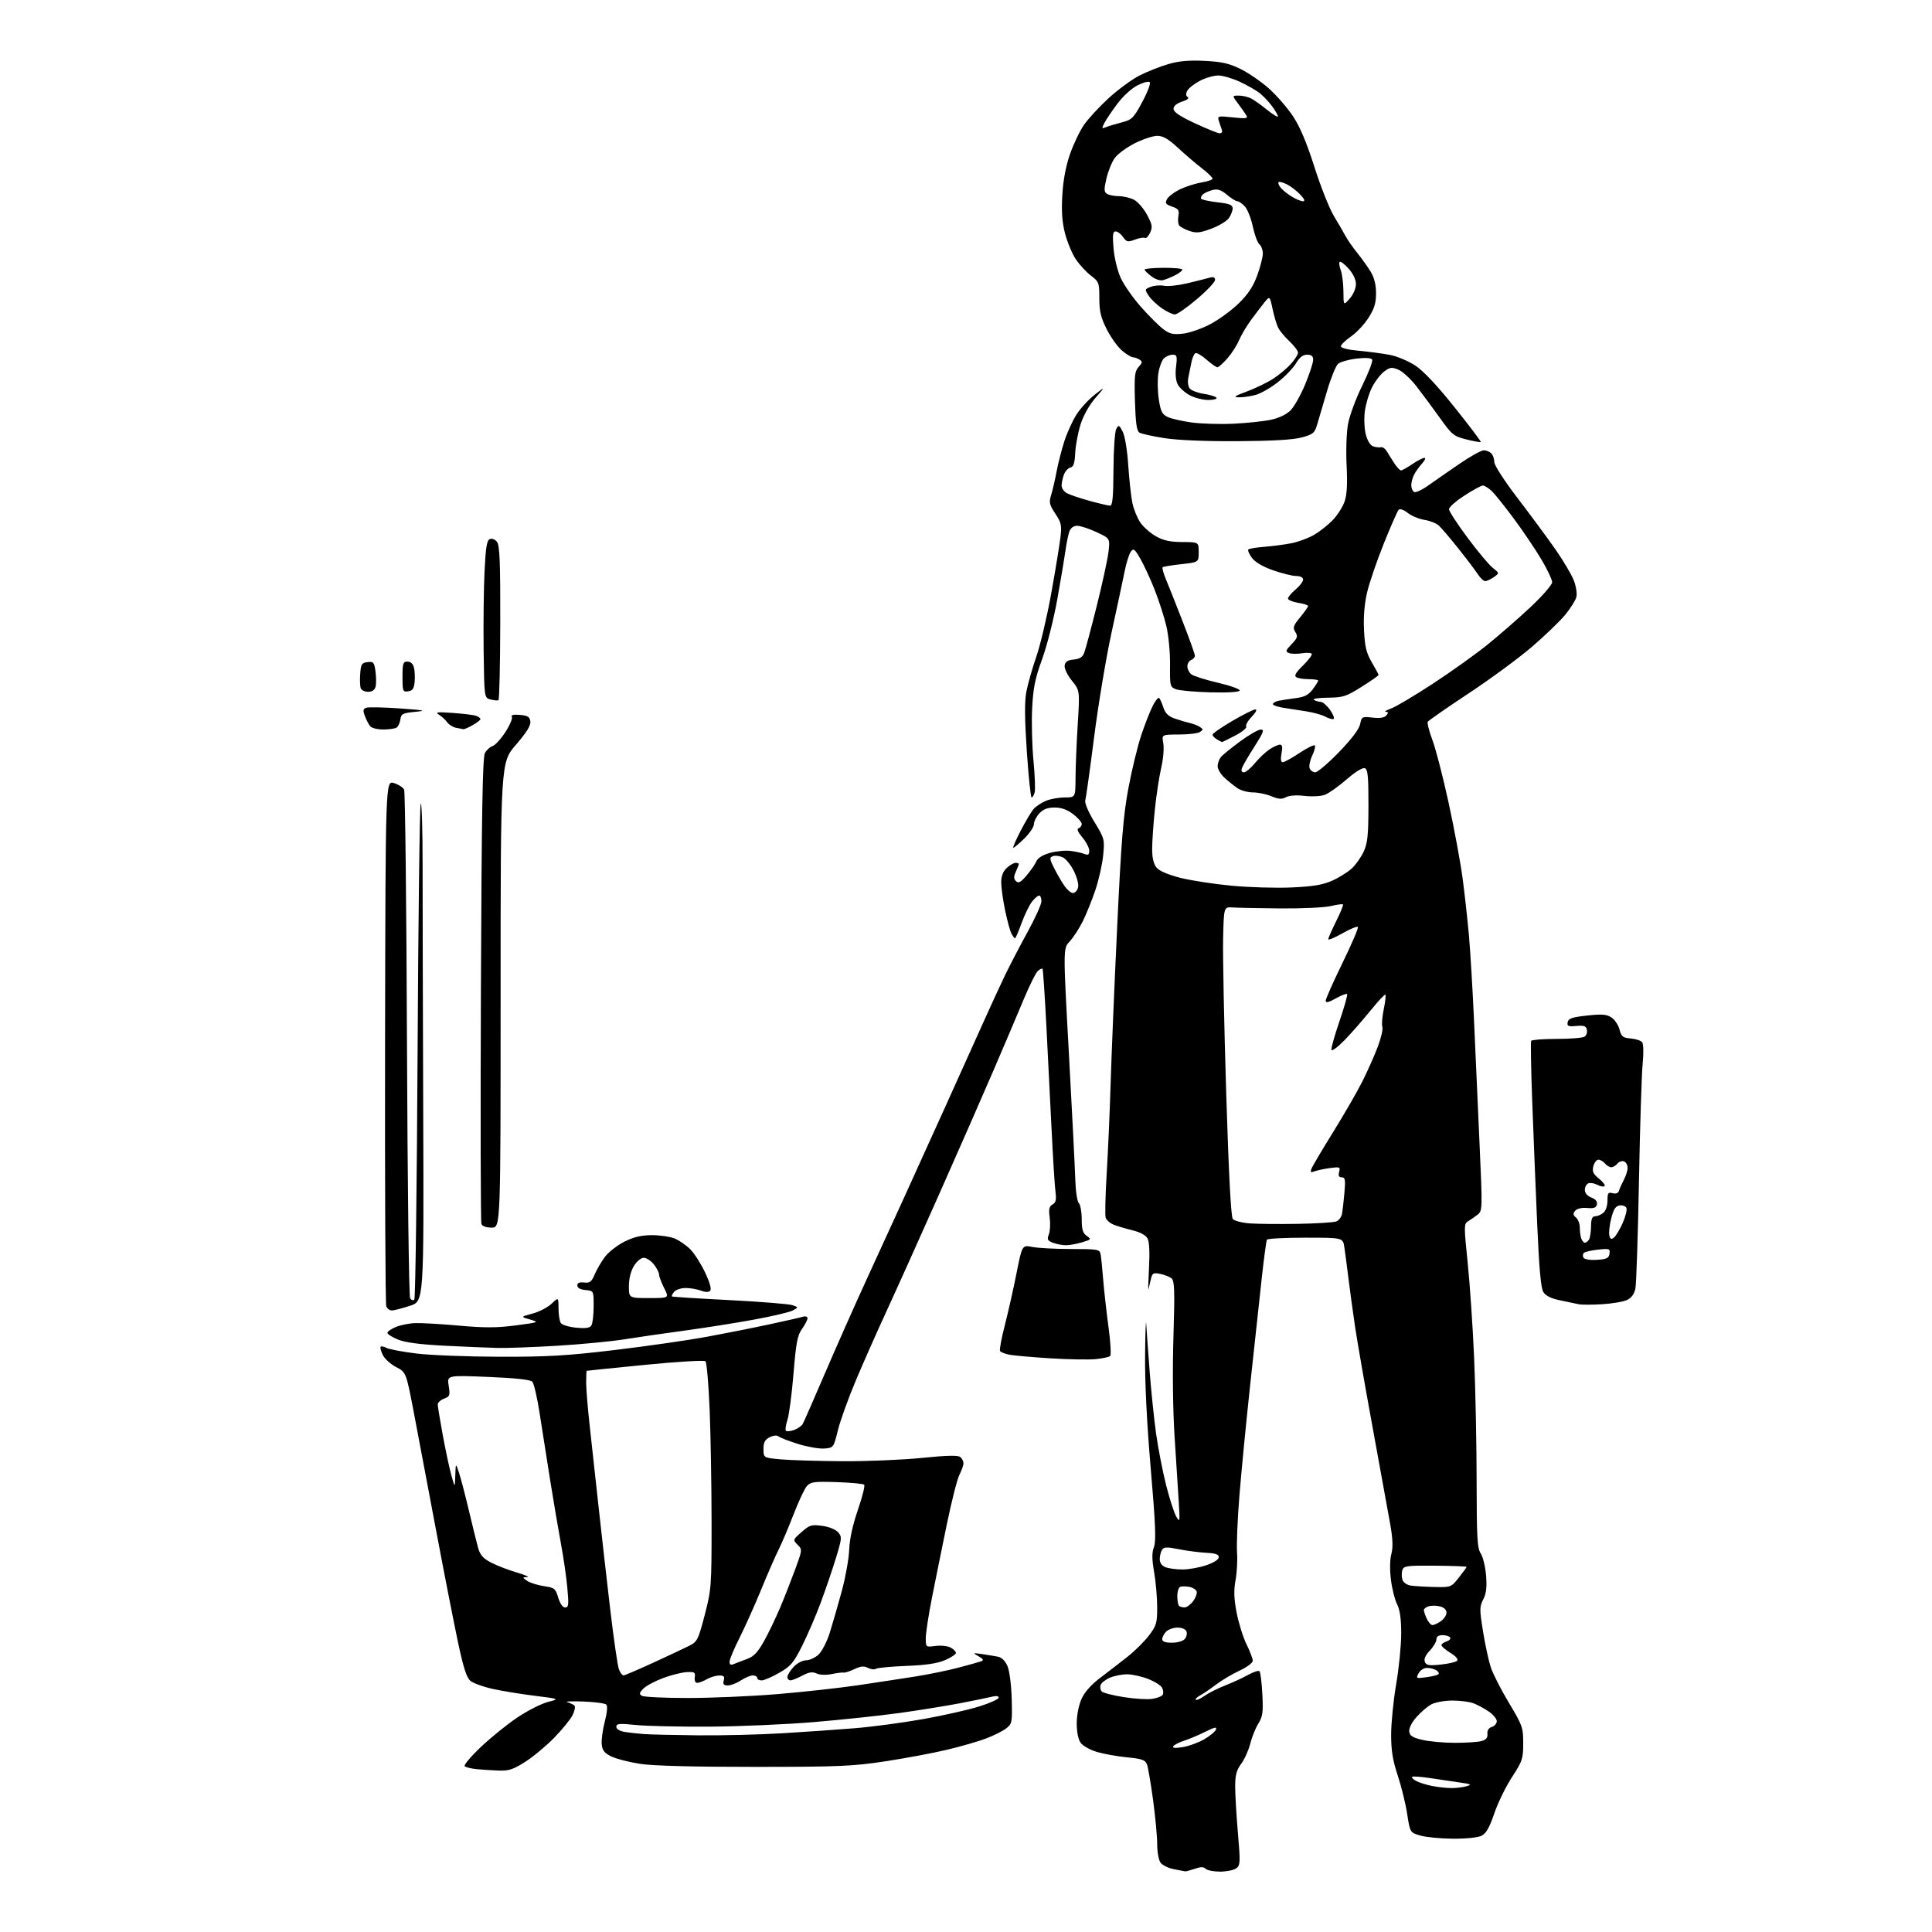 <?xml version="1.0" encoding="UTF-8" standalone="no"?>
<svg 
  version="1.1" 
  xmlns="http://www.w3.org/2000/svg" 
  xmlns:xlink="http://www.w3.org/1999/xlink" 
  xmlns:svg="http://www.w3.org/2000/svg"
  xmlns:rdf="http://www.w3.org/1999/02/22-rdf-syntax-ns#"
  xmlns:cc="http://creativecommons.org/ns#"
  xmlns:dc="http://purl.org/dc/elements/1.1/"
  viewBox="0 0 768 768"
  width="768"
  height="768"
>
<style>svg {background-color: white; }</style>"
<path stroke="none" fill="black" fill-rule="evenodd" d="M471.10,743.89C470.77,743.82 468.74,743.43 466.58,743.02C464.43,742.60 462.06,741.44 461.33,740.44C460.60,739.44 460.00,736.14 460.00,733.12C460.00,730.09 459.27,722.19 458.37,715.56C457.47,708.93 456.38,702.55 455.95,701.39C455.28,699.61 454.01,699.16 448.04,698.57C444.13,698.19 438.71,697.21 436.00,696.41C433.29,695.60 430.38,693.96 429.54,692.75C428.60,691.41 428.01,688.41 428.02,685.03C428.03,681.77 428.83,677.78 429.95,675.30C431.19,672.56 433.84,669.60 437.56,666.80C440.70,664.43 445.56,660.68 448.37,658.45C451.18,656.22 454.94,652.48 456.74,650.12C459.69,646.25 460.00,645.19 460.00,638.94C460.00,635.14 459.46,628.87 458.79,624.99C457.88,619.68 457.86,617.20 458.72,614.94C459.61,612.58 459.33,605.78 457.43,583.71C455.87,565.49 455.08,549.48 455.19,538.50C455.28,529.15 455.49,523.75 455.66,526.50C455.82,529.25 456.44,537.80 457.03,545.50C457.62,553.20 458.77,564.23 459.58,570.00C460.39,575.77 462.17,584.92 463.54,590.33C464.90,595.74 466.72,601.36 467.56,602.83C469.02,605.35 469.08,605.02 468.57,597.00C468.27,592.33 467.53,580.62 466.91,571.00C466.23,560.45 466.05,544.74 466.46,531.43C467.02,513.06 466.89,509.16 465.72,508.18C464.94,507.54 462.91,506.73 461.20,506.39C458.39,505.83 458.04,506.04 457.46,508.63C457.11,510.21 456.69,511.95 456.53,512.50C456.36,513.05 456.46,509.20 456.75,503.94C457.08,497.88 456.87,493.62 456.17,492.31C455.48,491.03 453.28,489.82 450.28,489.09C447.65,488.46 444.28,487.45 442.78,486.86C441.29,486.27 439.82,485.00 439.52,484.05C439.21,483.09 439.40,475.15 439.93,466.41C440.47,457.66 441.17,441.50 441.50,430.50C441.83,419.50 442.99,391.60 444.09,368.50C445.73,333.95 446.52,324.16 448.56,313.30C449.92,306.05 452.21,296.60 453.65,292.30C455.08,288.01 457.13,282.77 458.20,280.65C459.26,278.54 460.43,277.10 460.78,277.45C461.14,277.81 461.90,279.52 462.47,281.26C463.22,283.56 464.45,284.76 467.00,285.64C468.93,286.31 471.62,287.11 473.00,287.42C474.38,287.73 476.18,288.44 477.00,288.99C478.33,289.89 478.33,290.11 477.00,290.98C476.18,291.53 472.41,291.98 468.64,291.98C461.78,292.00 461.78,292.00 462.42,295.44C462.79,297.38 462.42,301.68 461.59,305.27C460.78,308.78 459.64,316.28 459.06,321.93C458.47,327.59 458.00,334.59 458.00,337.50C458.00,341.06 458.57,343.47 459.75,344.89C460.86,346.22 464.34,347.71 469.20,348.95C473.44,350.02 482.59,351.43 489.55,352.08C496.50,352.74 507.22,353.05 513.38,352.78C521.94,352.40 525.74,351.77 529.54,350.09C532.27,348.88 535.79,346.68 537.38,345.20C538.96,343.71 541.09,340.70 542.10,338.50C543.63,335.21 543.96,331.98 543.98,320.22C544.00,308.56 543.73,305.83 542.53,305.37C541.65,305.04 538.75,306.82 535.28,309.84C532.10,312.60 528.23,315.34 526.68,315.93C525.10,316.53 521.56,316.73 518.59,316.38C515.35,316.00 512.49,316.20 511.18,316.90C509.52,317.79 508.24,317.71 505.40,316.52C503.40,315.69 500.11,315.00 498.10,315.00C496.09,315.00 493.33,314.26 491.97,313.35C490.61,312.44 488.26,310.55 486.75,309.16C485.24,307.77 484.01,305.70 484.03,304.56C484.05,303.43 484.61,301.82 485.28,300.99C485.95,300.16 489.40,297.34 492.94,294.74C496.48,292.13 500.19,290.00 501.18,290.00C502.68,290.00 502.24,291.17 498.68,296.75C496.31,300.46 494.08,304.29 493.72,305.25C493.29,306.39 493.55,307.00 494.46,307.00C495.23,307.00 497.20,305.37 498.84,303.38C500.48,301.38 503.10,298.91 504.66,297.88C506.22,296.85 508.08,296.01 508.80,296.01C509.73,296.00 509.91,296.96 509.43,299.50C509.00,301.82 509.16,303.00 509.90,303.00C510.52,303.00 513.51,301.36 516.53,299.35C519.56,297.34 522.31,295.97 522.65,296.31C522.98,296.65 522.53,298.48 521.63,300.37C520.73,302.27 520.27,304.53 520.60,305.41C520.94,306.28 521.95,307.00 522.85,307.00C523.75,307.00 528.00,303.38 532.28,298.96C537.32,293.75 540.28,289.83 540.68,287.84C541.27,284.88 541.45,284.79 545.63,285.26C548.59,285.60 550.32,285.31 551.10,284.38C551.98,283.32 551.92,282.99 550.87,282.96C550.12,282.93 551.08,282.33 553.00,281.63C554.92,280.92 562.37,276.50 569.55,271.80C576.73,267.10 586.45,260.16 591.15,256.38C595.85,252.59 603.59,245.85 608.35,241.39C613.11,236.92 617.00,232.45 617.00,231.45C617.00,230.44 615.13,226.44 612.83,222.56C610.54,218.68 605.64,211.40 601.93,206.38C598.23,201.37 594.17,196.30 592.91,195.13C591.65,193.96 590.10,193.00 589.47,193.00C588.83,193.00 585.54,194.79 582.16,196.98C578.77,199.17 576.00,201.61 576.00,202.41C576.00,203.20 579.31,208.31 583.36,213.74C587.41,219.18 591.92,224.58 593.39,225.74C596.07,227.84 596.07,227.84 593.81,229.42C592.57,230.29 591.03,231.00 590.39,231.00C589.75,231.00 588.43,229.76 587.45,228.25C586.47,226.74 582.98,222.12 579.69,218.00C576.41,213.88 572.91,209.77 571.92,208.89C570.93,208.00 568.36,206.99 566.21,206.65C564.06,206.31 561.08,205.06 559.58,203.88C558.03,202.66 556.49,202.12 556.00,202.62C555.53,203.10 552.88,209.12 550.11,216.00C547.35,222.88 544.34,231.65 543.44,235.50C542.37,240.11 541.95,245.27 542.22,250.59C542.54,257.10 543.15,259.58 545.31,263.27C546.79,265.79 548.00,268.06 548.00,268.32C548.00,268.57 544.96,270.69 541.25,273.02C535.10,276.89 533.90,277.28 527.78,277.34C524.08,277.38 521.61,277.77 522.28,278.19C522.95,278.62 524.17,278.98 525.00,279.00C525.83,279.02 527.52,280.49 528.76,282.26C530.00,284.04 530.59,285.64 530.06,285.81C529.54,285.99 528.07,285.56 526.81,284.87C525.54,284.18 522.25,283.25 519.50,282.81C516.75,282.36 512.59,281.71 510.25,281.37C507.91,281.02 506.00,280.36 506.00,279.89C506.00,279.42 507.01,278.83 508.25,278.57C509.49,278.32 512.57,277.84 515.09,277.52C518.62,277.06 520.18,276.25 521.84,274.00C523.03,272.40 524.00,270.84 524.00,270.54C524.00,270.24 522.31,269.99 520.25,269.98C518.19,269.98 515.94,269.61 515.26,269.18C514.37,268.62 515.15,267.29 517.97,264.53C520.14,262.41 521.70,260.33 521.44,259.90C521.18,259.48 519.42,259.38 517.53,259.69C515.63,260.00 513.32,259.95 512.38,259.59C510.89,259.02 511.02,258.59 513.42,256.08C515.79,253.61 515.99,252.96 514.91,251.23C513.83,249.50 514.08,248.72 516.83,245.39C518.57,243.27 520.00,241.25 520.00,240.90C520.00,240.55 518.20,239.97 516.00,239.62C513.80,239.26 512.00,238.50 512.00,237.92C512.00,237.34 513.35,235.73 515.00,234.35C516.65,232.96 518.00,231.19 518.00,230.41C518.00,229.54 516.94,228.99 515.25,228.97C513.74,228.96 509.62,227.94 506.10,226.71C502.00,225.28 498.97,223.50 497.67,221.76C496.55,220.26 495.91,218.76 496.25,218.42C496.59,218.08 499.48,217.60 502.68,217.36C505.88,217.11 510.74,216.46 513.48,215.92C516.21,215.37 520.26,213.85 522.48,212.55C524.69,211.24 528.00,208.61 529.82,206.71C531.65,204.81 533.75,201.51 534.49,199.38C535.43,196.65 535.67,192.40 535.30,185.00C535.00,179.10 535.25,171.87 535.87,168.50C536.47,165.20 539.02,158.33 541.54,153.24C544.05,148.14 545.81,143.50 545.45,142.93C545.04,142.26 542.74,142.13 539.15,142.56C536.04,142.93 532.78,143.87 531.90,144.64C531.02,145.41 529.07,150.19 527.57,155.27C526.07,160.35 524.31,166.30 523.67,168.50C522.60,172.16 522.07,172.62 517.50,173.88C514.10,174.81 505.95,175.29 492.00,175.38C479.30,175.45 468.24,175.00 462.93,174.17C458.22,173.44 453.72,172.45 452.93,171.96C451.86,171.30 451.42,168.19 451.16,159.46C450.87,149.39 451.06,147.59 452.62,145.86C454.17,144.16 454.21,143.75 452.96,142.95C452.16,142.45 450.97,142.02 450.33,142.02C449.68,142.01 447.75,140.81 446.02,139.37C444.30,137.92 441.57,134.11 439.95,130.90C437.59,126.22 437.00,123.76 437.00,118.58C437.00,112.39 436.85,111.99 433.61,109.52C431.75,108.09 429.03,105.14 427.58,102.95C426.14,100.76 424.23,96.16 423.35,92.73C422.20,88.25 421.90,83.97 422.29,77.50C422.63,71.63 423.69,65.99 425.34,61.28C426.72,57.31 429.22,52.08 430.89,49.65C432.56,47.23 436.98,42.44 440.72,39.01C444.45,35.59 450.00,31.52 453.05,29.98C456.11,28.43 461.24,26.41 464.45,25.47C468.68,24.24 472.69,23.89 478.90,24.20C485.75,24.55 488.66,25.21 493.21,27.46C496.35,29.02 501.38,32.48 504.39,35.16C507.40,37.84 511.69,42.78 513.93,46.13C516.77,50.38 519.36,56.52 522.50,66.36C524.97,74.14 528.46,82.92 530.25,85.88C532.04,88.84 534.12,92.44 534.89,93.88C535.65,95.32 537.73,98.30 539.50,100.50C541.28,102.70 543.69,106.08 544.86,108.00C546.29,110.35 546.99,113.16 547.00,116.55C547.00,120.45 546.32,122.69 544.03,126.29C542.40,128.87 539.26,132.22 537.07,133.74C534.87,135.26 533.06,137.02 533.04,137.65C533.01,138.35 535.80,139.05 540.25,139.45C544.24,139.81 549.78,140.55 552.56,141.09C555.34,141.62 559.84,143.51 562.56,145.29C565.79,147.40 571.23,153.17 578.24,161.94C584.14,169.32 588.82,175.51 588.63,175.70C588.45,175.88 585.87,175.42 582.90,174.68C577.83,173.40 577.17,172.86 572.22,165.91C569.31,161.83 565.11,156.18 562.89,153.34C560.66,150.50 557.50,147.62 555.86,146.94C553.26,145.87 552.53,145.96 550.23,147.68C548.77,148.77 546.59,151.62 545.38,154.02C544.17,156.43 542.89,160.74 542.53,163.61C542.17,166.50 542.36,170.62 542.96,172.85C543.61,175.27 544.79,177.12 545.92,177.47C546.95,177.80 548.33,177.94 548.99,177.78C549.65,177.63 550.71,178.40 551.34,179.50C551.98,180.59 553.32,182.73 554.32,184.25C555.32,185.76 556.49,187.00 556.93,187.00C557.36,187.00 559.38,185.88 561.40,184.50C563.43,183.13 565.60,182.00 566.22,182.00C566.84,182.00 566.43,183.01 565.30,184.25C564.17,185.49 562.74,187.48 562.12,188.68C561.51,189.89 561.00,191.77 561.00,192.88C561.00,193.98 561.50,195.19 562.10,195.56C562.71,195.94 565.29,194.75 567.85,192.92C570.41,191.10 576.00,187.22 580.27,184.30C584.54,181.39 588.84,179.00 589.82,179.00C590.80,179.00 592.14,179.54 592.80,180.20C593.46,180.86 594.00,182.41 594.00,183.65C594.00,184.94 597.91,191.01 603.25,197.99C608.34,204.64 615.08,213.77 618.24,218.29C621.40,222.80 624.71,228.39 625.61,230.71C626.51,233.02 626.97,236.00 626.63,237.33C626.30,238.66 624.28,241.86 622.15,244.44C620.02,247.02 614.05,252.76 608.89,257.19C603.72,261.62 592.44,269.92 583.80,275.63C575.17,281.34 567.86,286.42 567.56,286.91C567.26,287.39 568.09,290.65 569.40,294.15C570.72,297.64 573.61,308.82 575.82,319.00C578.04,329.18 580.54,342.68 581.39,349.00C582.23,355.32 583.38,365.68 583.94,372.00C584.49,378.32 585.39,393.40 585.94,405.50C586.48,417.60 587.46,439.61 588.13,454.40C589.33,481.06 589.32,481.32 587.29,482.90C586.16,483.78 584.47,484.95 583.53,485.51C581.93,486.45 581.93,487.47 583.43,502.01C584.31,510.53 585.47,527.62 586.00,540.00C586.53,552.38 586.97,574.33 586.98,588.79C587.00,611.28 587.23,615.43 588.62,617.54C589.50,618.89 590.46,622.84 590.74,626.31C591.11,630.98 590.82,633.45 589.61,635.78C588.12,638.67 588.11,639.73 589.53,648.55C590.38,653.84 591.78,660.27 592.63,662.83C593.48,665.40 596.72,671.75 599.84,676.94C605.20,685.87 605.50,686.73 605.50,692.98C605.50,699.12 605.18,700.08 601.03,706.46C598.57,710.23 595.40,716.73 593.99,720.90C592.10,726.47 590.76,728.81 588.96,729.73C587.51,730.46 582.81,730.95 577.50,730.91C572.55,730.87 566.70,730.30 564.50,729.64C560.51,728.44 560.51,728.44 559.36,720.97C558.72,716.86 557.03,710.00 555.60,705.71C553.63,699.80 553.00,695.91 553.00,689.56C553.00,684.96 553.90,675.93 555.00,669.50C556.10,663.07 557.00,654.00 557.00,649.35C557.00,643.52 556.50,639.93 555.38,637.77C554.49,636.05 553.39,631.68 552.93,628.07C552.42,624.08 552.48,620.03 553.08,617.76C553.80,615.06 553.67,611.74 552.61,605.76C551.80,601.22 548.67,584.00 545.65,567.50C542.62,551.00 539.45,532.77 538.60,527.00C537.75,521.23 536.59,512.67 536.01,508.00C535.43,503.32 534.71,497.81 534.39,495.75C533.82,492.00 533.82,492.00 518.97,492.00C510.80,492.00 503.90,492.35 503.63,492.79C503.37,493.22 502.44,500.08 501.57,508.04C500.70,515.99 498.65,534.88 497.02,550.00C495.39,565.12 493.44,585.15 492.69,594.50C491.93,603.85 491.51,614.01 491.74,617.08C491.97,620.15 491.71,625.11 491.16,628.11C490.40,632.21 490.50,635.41 491.57,641.01C492.35,645.10 494.11,650.76 495.49,653.58C496.87,656.39 498.00,659.37 498.00,660.18C498.00,660.99 495.65,662.75 492.78,664.08C489.90,665.41 485.68,667.92 483.40,669.65C481.12,671.38 478.26,673.33 477.04,673.98C475.82,674.63 475.07,675.40 475.36,675.69C475.65,675.98 477.19,675.29 478.77,674.16C480.36,673.03 484.10,671.14 487.08,669.97C490.06,668.80 494.18,666.90 496.24,665.74C498.30,664.59 500.29,663.96 500.67,664.34C501.05,664.72 501.56,668.82 501.80,673.45C502.18,680.67 501.95,682.34 500.20,685.18C499.07,687.01 497.62,690.61 496.97,693.20C496.32,695.78 494.71,699.36 493.39,701.14C491.52,703.68 491.00,705.64 491.00,710.14C491.00,713.30 491.49,721.63 492.09,728.64C493.10,740.45 493.05,741.49 491.40,742.70C490.42,743.41 487.54,744.00 485.01,744.00C482.47,744.00 479.89,743.49 479.28,742.88C478.44,742.04 477.31,742.04 474.93,742.88C473.15,743.49 471.43,743.95 471.10,743.89zM577.00,710.79C578.92,710.80 581.62,710.46 583.00,710.05C585.14,709.41 584.77,709.20 580.50,708.60C577.75,708.21 572.43,707.42 568.68,706.85C564.94,706.27 561.64,706.03 561.35,706.32C561.06,706.60 561.79,707.35 562.96,707.98C564.13,708.61 566.98,709.49 569.30,709.95C571.61,710.41 575.08,710.79 577.00,710.79zM198.30,703.83C195.66,703.74 191.70,703.48 189.50,703.27C187.30,703.05 185.15,702.52 184.71,702.10C184.28,701.67 187.20,698.21 191.21,694.40C195.22,690.60 201.79,685.30 205.82,682.62C209.84,679.95 215.24,677.21 217.82,676.55C222.50,675.34 222.50,675.34 212.50,674.09C207.00,673.41 199.47,672.17 195.77,671.35C192.06,670.52 188.12,669.09 187.00,668.17C185.50,666.93 184.23,663.00 182.10,653.00C180.52,645.58 176.68,626.00 173.57,609.50C170.46,593.00 166.46,571.85 164.69,562.50C161.46,545.50 161.46,545.50 157.48,543.44C155.29,542.31 152.90,540.14 152.16,538.61C151.42,537.09 151.05,535.62 151.32,535.34C151.60,535.07 152.66,535.28 153.67,535.82C154.68,536.36 160.01,537.36 165.50,538.04C171.00,538.72 185.85,539.30 198.50,539.33C217.60,539.38 225.39,538.93 244.46,536.64C257.09,535.13 273.52,532.77 280.96,531.40C288.41,530.02 299.68,527.78 306.00,526.42C312.32,525.06 318.29,523.71 319.25,523.41C320.22,523.11 321.00,523.38 321.00,524.03C321.00,524.67 320.02,526.57 318.82,528.26C316.99,530.82 316.44,533.72 315.43,546.05C314.77,554.15 313.68,562.43 313.01,564.46C312.35,566.48 312.08,568.41 312.42,568.75C312.76,569.09 314.22,568.95 315.67,568.44C317.11,567.92 318.67,566.83 319.12,566.00C319.58,565.17 323.53,556.17 327.89,546.00C332.26,535.83 339.74,518.95 344.53,508.50C349.31,498.05 355.60,484.32 358.50,478.00C361.40,471.68 369.06,454.80 375.52,440.50C381.98,426.20 389.18,410.23 391.52,405.00C393.86,399.77 397.39,392.12 399.36,388.00C401.34,383.88 405.44,376.00 408.47,370.50C411.49,365.00 413.98,359.49 413.99,358.25C413.99,357.01 413.58,356.00 413.07,356.00C412.56,356.00 411.28,357.10 410.23,358.43C409.18,359.77 407.32,363.60 406.10,366.93C404.89,370.27 403.71,373.00 403.48,373.00C403.26,373.00 402.62,372.17 402.08,371.15C401.53,370.13 400.39,365.97 399.55,361.90C398.70,357.83 398.00,352.83 398.00,350.79C398.00,348.26 398.70,346.43 400.19,345.04C401.39,343.92 402.97,343.00 403.69,343.00C404.41,343.00 405.00,343.20 405.00,343.45C405.00,343.70 404.47,345.06 403.83,346.48C402.92,348.48 402.93,349.33 403.89,350.28C404.86,351.24 405.75,350.77 408.10,348.00C409.74,346.07 411.48,343.56 411.96,342.40C412.52,341.06 414.49,339.84 417.42,339.02C419.94,338.32 423.69,337.98 425.75,338.27C427.81,338.56 430.29,339.12 431.25,339.51C432.57,340.04 433.00,339.72 433.00,338.18C433.00,337.07 431.77,334.69 430.27,332.90C428.45,330.75 427.95,329.52 428.77,329.24C429.44,329.02 430.00,328.25 430.00,327.54C430.00,326.82 428.46,325.06 426.57,323.62C424.22,321.83 421.90,321.00 419.24,321.00C416.47,321.00 414.72,321.66 413.17,323.31C411.98,324.59 411.00,326.52 411.00,327.61C411.00,328.70 409.29,331.26 407.21,333.30C405.12,335.33 403.15,337.00 402.82,337.00C402.49,337.00 403.79,333.96 405.72,330.25C407.64,326.54 409.95,322.65 410.86,321.61C411.76,320.57 413.95,319.11 415.72,318.36C417.49,317.61 420.86,317.00 423.22,317.00C427.50,317.00 427.50,317.00 427.54,309.25C427.56,304.99 427.95,295.43 428.41,288.00C429.25,274.50 429.25,274.50 426.08,270.56C424.30,268.34 423.04,265.71 423.21,264.56C423.42,263.04 424.36,262.42 426.80,262.18C429.17,261.96 430.35,261.21 430.98,259.54C431.47,258.27 433.70,249.93 435.94,241.01C438.17,232.10 440.29,222.38 440.64,219.42C441.27,214.03 441.27,214.03 435.89,211.53C432.92,210.15 429.48,209.02 428.23,209.01C426.78,209.00 425.65,209.82 425.11,211.25C424.65,212.49 423.97,215.75 423.60,218.50C423.22,221.25 421.76,230.01 420.34,237.97C418.91,245.97 416.20,256.71 414.28,261.97C411.47,269.68 410.71,273.40 410.30,281.50C410.02,287.00 410.25,296.32 410.81,302.22C411.37,308.11 411.59,313.85 411.30,314.97C411.01,316.09 410.46,317.00 410.09,317.00C409.72,317.00 408.86,308.79 408.18,298.75C407.30,285.74 407.25,278.92 407.99,275.00C408.56,271.98 410.35,265.66 411.97,260.97C413.59,256.27 416.24,245.02 417.87,235.97C419.50,226.91 421.14,216.97 421.51,213.88C422.13,208.83 421.92,207.84 419.50,204.18C417.15,200.63 416.94,199.69 417.84,196.81C418.41,194.99 419.38,190.80 420.00,187.50C420.62,184.20 422.01,178.75 423.10,175.39C424.18,172.03 426.34,167.29 427.88,164.85C429.43,162.40 432.68,158.86 435.10,156.96C439.50,153.51 439.50,153.51 435.47,158.15C433.03,160.95 430.69,165.12 429.56,168.65C428.54,171.87 427.57,176.97 427.42,180.00C427.22,184.14 426.75,185.58 425.52,185.83C424.62,186.02 423.46,187.28 422.94,188.65C422.42,190.01 422.00,191.99 422.00,193.03C422.00,194.07 422.95,195.44 424.11,196.06C425.27,196.68 429.32,198.05 433.10,199.09C436.88,200.14 440.56,201.00 441.26,201.00C442.25,201.00 442.57,197.67 442.62,186.68C442.66,178.79 443.16,171.54 443.73,170.51C444.69,168.81 444.89,168.89 446.29,171.59C447.17,173.30 448.10,178.91 448.50,185.01C448.89,190.78 449.63,197.53 450.15,200.00C450.68,202.47 452.09,205.94 453.29,207.70C454.48,209.45 457.27,211.92 459.48,213.17C462.50,214.87 465.13,215.45 470.00,215.47C476.50,215.50 476.50,215.50 476.50,219.50C476.50,223.50 476.50,223.50 469.57,224.27C465.76,224.69 462.42,225.24 462.16,225.50C461.90,225.77 462.49,227.90 463.46,230.24C464.44,232.58 467.43,240.12 470.11,247.00C472.79,253.88 474.98,260.01 474.99,260.64C474.99,261.27 474.33,262.05 473.50,262.36C472.68,262.68 472.00,263.80 472.00,264.85C472.00,265.90 472.68,267.32 473.51,268.01C474.34,268.70 479.09,270.22 484.07,271.38C489.05,272.55 492.98,273.95 492.81,274.50C492.62,275.11 488.12,275.39 481.23,275.22C475.03,275.06 468.85,274.51 467.49,273.99C465.10,273.09 465.02,272.73 465.11,264.28C465.17,259.45 464.51,252.53 463.65,248.90C462.80,245.27 460.69,238.74 458.98,234.40C457.26,230.05 454.70,224.51 453.29,222.08C451.02,218.17 450.58,217.86 449.49,219.34C448.82,220.26 447.71,223.82 447.03,227.26C446.34,230.69 444.01,241.60 441.85,251.50C439.69,261.40 436.58,280.07 434.93,293.00C433.28,305.93 431.70,317.27 431.41,318.21C431.11,319.20 432.65,322.81 435.03,326.71C439.05,333.32 439.14,333.67 438.53,339.98C438.18,343.54 436.79,349.75 435.44,353.78C434.08,357.82 431.81,363.45 430.38,366.31C428.95,369.16 426.62,372.74 425.19,374.26C422.60,377.03 422.60,377.03 424.90,418.76C426.16,441.72 427.30,464.23 427.44,468.79C427.57,473.41 428.19,477.59 428.84,478.24C429.48,478.88 430.00,481.76 430.00,484.64C430.00,488.75 430.43,490.19 432.00,491.29C433.90,492.62 433.81,492.74 430.13,493.84C428.01,494.48 425.11,495.00 423.70,495.00C422.29,495.00 419.98,494.56 418.58,494.03C416.39,493.20 416.16,492.71 416.94,490.67C417.44,489.35 417.59,486.36 417.27,484.01C416.82,480.64 417.06,479.55 418.40,478.80C419.73,478.05 419.98,476.94 419.56,473.67C419.26,471.38 418.57,460.27 418.02,449.00C417.47,437.73 416.52,418.82 415.91,407.00C415.29,395.18 414.62,385.32 414.42,385.11C414.22,384.89 413.40,385.25 412.61,385.91C411.82,386.56 409.26,391.69 406.92,397.30C404.58,402.91 399.19,415.60 394.93,425.50C390.67,435.40 380.89,457.68 373.20,475.00C365.50,492.32 356.19,513.02 352.50,521.00C348.82,528.98 343.33,541.35 340.31,548.50C337.29,555.65 334.04,564.65 333.09,568.50C331.38,575.46 331.34,575.50 327.74,575.81C325.74,575.98 321.08,575.18 317.38,574.04C313.68,572.89 310.15,571.54 309.54,571.03C308.84,570.45 307.50,570.57 305.96,571.33C304.05,572.28 303.50,573.34 303.50,576.03C303.50,579.50 303.50,579.50 310.50,580.13C314.35,580.47 325.38,580.80 335.00,580.86C344.62,580.91 358.79,580.32 366.47,579.54C376.36,578.54 380.82,578.43 381.72,579.18C382.43,579.77 383.00,580.89 383.00,581.67C383.00,582.46 382.28,584.48 381.41,586.18C380.53,587.87 378.28,596.73 376.39,605.88C374.51,615.02 371.85,628.12 370.49,635.00C369.13,641.88 368.01,649.14 368.01,651.15C368.00,654.81 368.00,654.81 371.86,654.29C373.98,654.01 376.68,654.29 377.86,654.92C379.04,655.55 380.00,656.52 380.00,657.07C380.00,657.62 378.04,658.91 375.65,659.94C372.59,661.25 368.04,661.93 360.34,662.22C354.31,662.46 348.86,662.97 348.21,663.37C347.57,663.77 346.13,663.60 345.01,663.00C343.46,662.18 342.18,662.29 339.63,663.51C337.79,664.38 335.88,665.00 335.39,664.88C334.90,664.76 332.78,665.02 330.67,665.46C328.41,665.93 325.94,665.84 324.63,665.24C322.95,664.47 321.59,664.67 318.96,666.07C317.06,667.09 314.94,667.94 314.25,667.96C313.56,667.98 313.00,667.39 313.00,666.65C313.00,665.90 314.10,664.10 315.45,662.65C316.84,661.15 318.99,660.00 320.40,660.00C321.77,660.00 324.00,658.99 325.35,657.75C326.73,656.49 328.71,652.64 329.86,649.00C330.98,645.42 333.12,638.00 334.62,632.50C336.11,627.00 337.44,619.58 337.57,616.00C337.73,611.80 338.95,606.20 341.02,600.20C342.78,595.08 343.91,590.58 343.53,590.20C343.15,589.81 338.25,589.35 332.65,589.17C323.73,588.87 322.25,589.06 320.78,590.69C319.85,591.71 317.45,596.82 315.44,602.03C313.43,607.24 310.76,613.52 309.51,616.00C308.26,618.48 305.18,625.52 302.67,631.66C300.16,637.80 296.29,646.45 294.06,650.89C291.82,655.33 290.00,659.69 290.00,660.58C290.00,661.75 290.50,662.00 291.75,661.47C292.71,661.06 295.07,660.16 296.98,659.46C299.65,658.49 301.23,656.82 303.73,652.35C305.52,649.13 308.40,643.12 310.14,639.00C311.88,634.88 314.57,628.01 316.14,623.74C318.95,616.07 318.96,615.96 317.05,614.05C315.13,612.13 315.15,612.08 318.64,609.01C321.86,606.19 322.60,605.96 326.84,606.55C329.54,606.92 332.20,607.99 333.17,609.10C334.73,610.90 334.68,611.53 332.32,619.26C330.94,623.79 328.22,631.77 326.28,637.00C324.34,642.23 321.00,649.98 318.87,654.23C315.48,661.00 314.34,662.34 309.75,664.97C306.86,666.63 303.71,667.99 302.75,667.99C301.79,668.00 301.00,667.55 301.00,667.00C301.00,666.45 300.21,666.00 299.25,666.01C298.29,666.01 296.15,666.91 294.50,668.00C292.85,669.09 290.53,669.99 289.34,669.99C287.68,670.00 287.31,669.54 287.71,668.00C288.13,666.41 287.75,666.01 285.87,666.04C284.56,666.05 282.38,666.71 281.00,667.50C279.62,668.29 277.91,668.95 277.19,668.96C276.39,668.99 276.00,668.11 276.19,666.75C276.47,664.75 276.11,664.52 272.92,664.70C270.95,664.81 266.74,665.87 263.56,667.07C260.37,668.26 256.87,670.13 255.77,671.23C254.14,672.86 254.02,673.40 255.13,674.10C255.88,674.58 264.05,674.98 273.27,674.98C282.49,674.99 298.46,674.31 308.77,673.46C319.07,672.61 333.57,671.01 341.00,669.92C348.43,668.82 358.77,667.24 364.00,666.41C369.23,665.58 376.88,664.01 381.00,662.92C385.12,661.83 389.18,660.70 390.00,660.40C391.15,659.98 390.92,659.52 389.00,658.41C386.58,657.01 386.62,656.99 390.50,657.54C392.70,657.86 395.54,658.33 396.82,658.59C398.26,658.89 399.66,660.33 400.53,662.41C401.31,664.29 402.03,669.99 402.17,675.46C402.41,684.74 402.31,685.26 399.96,687.08C398.61,688.12 395.02,689.92 392.00,691.07C388.98,692.22 382.00,694.23 376.50,695.54C371.00,696.86 359.98,698.92 352.00,700.14C339.01,702.12 333.59,702.35 300.00,702.36C275.71,702.37 259.70,701.95 254.54,701.17C250.16,700.50 244.98,699.18 243.04,698.23C240.26,696.87 239.43,695.82 239.19,693.35C239.03,691.61 239.57,687.57 240.41,684.36C241.35,680.77 241.58,678.18 241.00,677.60C240.49,677.09 236.34,676.54 231.79,676.38C227.23,676.22 224.40,676.34 225.50,676.64C226.60,676.95 227.88,677.55 228.34,677.98C228.79,678.42 228.44,680.17 227.56,681.89C226.67,683.60 223.37,687.64 220.22,690.86C217.07,694.08 211.93,698.35 208.79,700.36C204.07,703.37 202.27,703.97 198.30,703.83zM470.12,694.51C472.53,694.13 476.36,692.74 478.63,691.43C480.91,690.12 483.03,688.37 483.35,687.53C483.80,686.36 482.83,686.55 479.22,688.36C476.62,689.66 472.82,691.27 470.76,691.94C468.71,692.60 466.74,693.61 466.39,694.18C465.96,694.88 467.19,694.99 470.12,694.51zM578.50,692.80C582.90,692.80 587.62,692.48 589.00,692.08C590.77,691.57 591.43,690.74 591.27,689.24C591.13,687.88 591.75,686.90 593.02,686.49C594.11,686.15 595.00,685.11 594.99,684.18C594.99,683.26 593.53,681.51 591.74,680.31C589.96,679.10 587.23,677.64 585.68,677.06C584.14,676.48 580.40,676.00 577.39,676.00C574.37,676.00 570.64,676.65 569.10,677.45C567.56,678.25 564.85,680.54 563.09,682.55C561.14,684.77 560.01,687.04 560.19,688.35C560.43,690.02 561.60,690.75 565.50,691.65C568.25,692.29 574.10,692.81 578.50,692.80zM277.50,689.82C286.85,689.91 301.93,689.55 311.00,689.00C320.07,688.46 333.12,687.55 340.00,686.98C346.88,686.41 359.02,684.79 367.00,683.36C374.98,681.94 384.99,679.68 389.25,678.34C393.51,677.01 397.00,675.43 397.00,674.85C397.00,674.18 395.96,674.05 394.25,674.48C392.74,674.86 387.00,676.04 381.50,677.09C376.00,678.14 365.20,679.88 357.50,680.95C349.80,682.02 334.50,683.64 323.50,684.56C312.50,685.48 293.82,686.29 282.00,686.37C270.18,686.44 257.01,686.14 252.75,685.71C246.18,685.04 245.00,685.15 245.00,686.41C245.00,687.32 246.27,688.12 248.25,688.45C250.04,688.75 253.53,689.14 256.00,689.32C258.48,689.50 268.15,689.73 277.50,689.82zM458.00,675.33C459.92,675.05 461.80,674.32 462.18,673.71C462.55,673.10 462.45,671.84 461.94,670.89C461.44,669.95 458.88,668.36 456.27,667.36C453.66,666.36 449.94,665.55 448.01,665.55C446.08,665.55 443.07,666.14 441.32,666.87C439.57,667.59 437.87,668.89 437.54,669.76C437.21,670.63 437.41,671.81 437.99,672.39C438.57,672.97 442.52,673.98 446.77,674.64C451.02,675.31 456.07,675.62 458.00,675.33zM566.97,666.73C569.28,666.42 571.45,665.88 571.80,665.53C572.15,665.18 571.78,664.47 570.97,663.96C570.16,663.45 568.50,663.02 567.29,663.02C566.03,663.01 564.57,663.93 563.92,665.15C562.81,667.22 562.92,667.27 566.97,666.73zM247.83,666.00C248.31,666.00 253.61,663.74 259.60,660.99C265.60,658.23 272.05,655.19 273.95,654.24C277.19,652.60 277.55,651.90 280.13,642.00C282.77,631.86 282.87,630.62 282.86,605.50C282.86,591.20 282.52,571.05 282.11,560.73C281.69,550.41 280.94,541.58 280.43,541.12C279.92,540.65 269.15,541.29 256.50,542.54C243.85,543.79 233.39,544.85 233.25,544.91C233.11,544.96 233.00,547.05 233.00,549.55C233.00,552.05 233.66,560.04 234.47,567.30C235.27,574.56 236.86,589.05 238.00,599.50C239.14,609.95 241.20,628.09 242.58,639.80C243.96,651.52 245.51,662.21 246.02,663.55C246.53,664.90 247.35,666.00 247.83,666.00zM572.66,661.70C575.76,661.38 578.70,660.70 579.22,660.18C579.79,659.61 578.78,658.41 576.57,657.05C574.61,655.83 573.00,654.45 573.00,653.99C573.00,653.52 573.91,652.85 575.01,652.50C576.12,652.14 576.77,651.44 576.46,650.93C576.14,650.42 574.78,650.00 573.44,650.00C571.81,650.00 571.00,650.56 571.00,651.70C571.00,652.63 569.82,654.63 568.37,656.14C566.66,657.92 565.97,659.48 566.39,660.58C566.94,662.00 567.96,662.18 572.66,661.70zM465.88,653.00C468.09,653.00 470.29,652.36 470.99,651.51C471.67,650.69 471.96,649.34 471.64,648.51C471.31,647.63 469.82,647.00 468.10,647.00C466.47,647.00 464.44,647.71 463.57,648.57C462.71,649.44 462.00,650.79 462.00,651.57C462.00,652.56 463.18,653.00 465.88,653.00zM569.44,646.00C570.05,646.00 571.56,645.30 572.78,644.44C574.00,643.59 575.00,642.06 575.00,641.05C575.00,639.91 574.02,638.97 572.41,638.57C570.99,638.21 568.97,638.19 567.91,638.53C566.86,638.86 566.00,639.53 566.00,640.02C566.00,640.51 566.52,642.05 567.16,643.45C567.80,644.85 568.82,646.00 569.44,646.00zM224.66,639.00C226.02,639.00 226.14,637.94 225.53,631.25C225.15,626.99 223.99,619.00 222.96,613.50C221.94,608.00 219.99,596.52 218.63,588.00C217.27,579.48 215.39,567.55 214.46,561.50C213.52,555.45 212.24,549.94 211.61,549.26C210.84,548.44 205.02,547.80 194.07,547.35C177.69,546.67 177.69,546.67 178.36,550.86C178.97,554.69 178.82,555.12 176.51,555.99C175.13,556.52 174.00,557.54 174.00,558.26C174.00,558.98 174.91,564.50 176.02,570.54C177.13,576.57 178.67,583.75 179.43,586.50C180.82,591.50 180.82,591.50 180.99,586.50C181.16,581.50 181.16,581.50 182.48,585.50C183.21,587.70 184.97,594.45 186.40,600.50C187.82,606.55 189.47,613.19 190.04,615.25C190.87,618.18 192.02,619.49 195.30,621.19C197.61,622.38 202.20,624.15 205.50,625.11C208.80,626.07 210.61,626.89 209.53,626.93C207.58,627.00 207.58,627.02 209.56,628.41C210.67,629.18 213.63,630.12 216.16,630.50C220.42,631.14 220.82,631.46 221.91,635.09C222.63,637.49 223.69,639.00 224.66,639.00zM470.92,638.97C471.79,638.95 473.33,637.80 474.34,636.42C475.35,635.03 475.95,633.30 475.67,632.58C475.39,631.86 474.10,631.06 472.79,630.81C471.49,630.56 469.88,630.54 469.21,630.76C468.55,630.98 468.00,632.63 468.00,634.42C468.00,636.20 468.30,637.97 468.67,638.33C469.03,638.70 470.05,638.99 470.92,638.97zM570.17,630.85C576.78,631.00 576.85,630.97 579.92,627.11C581.61,624.96 583.00,623.05 583.00,622.86C583.00,622.66 577.38,622.45 570.52,622.39C559.19,622.30 557.99,622.46 557.45,624.14C557.13,625.16 557.14,626.87 557.48,627.94C557.83,629.05 559.24,630.05 560.80,630.29C562.28,630.51 566.50,630.77 570.17,630.85zM470.00,623.89C472.48,623.90 476.75,623.14 479.50,622.21C482.52,621.18 484.50,619.91 484.50,619.00C484.50,617.90 483.17,617.44 479.50,617.26C476.75,617.12 471.87,616.49 468.66,615.85C463.80,614.88 462.66,614.92 461.92,616.09C461.43,616.87 461.02,618.53 461.02,619.78C461.01,621.22 461.83,622.40 463.25,622.97C464.49,623.47 467.52,623.88 470.00,623.89zM435.50,540.28C432.75,540.54 424.68,540.40 417.56,539.96C410.44,539.51 403.15,538.87 401.34,538.54C399.54,538.20 397.83,537.53 397.54,537.06C397.24,536.59 398.09,531.99 399.42,526.85C400.74,521.71 402.84,512.41 404.07,506.19C406.31,494.88 406.31,494.88 410.40,495.69C412.66,496.13 419.58,496.50 425.79,496.50C436.29,496.50 437.12,496.64 437.49,498.50C437.72,499.60 438.18,504.10 438.52,508.50C438.87,512.90 439.82,521.40 440.63,527.39C441.45,533.38 441.75,538.62 441.31,539.04C440.86,539.46 438.25,540.01 435.50,540.28zM198.00,535.83C194.43,535.75 184.97,535.36 177.00,534.96C167.02,534.46 161.17,533.69 158.25,532.51C155.91,531.56 154.00,530.36 154.00,529.84C154.00,529.32 155.51,528.27 157.35,527.50C159.19,526.73 162.68,526.03 165.10,525.95C167.52,525.87 175.35,526.32 182.50,526.96C192.67,527.87 197.57,527.85 205.00,526.87C214.29,525.65 214.42,525.60 210.71,524.53C206.92,523.44 206.92,523.44 211.71,522.16C214.34,521.46 217.74,519.70 219.25,518.25C222.00,515.63 222.00,515.63 222.02,520.06C222.02,522.50 222.43,525.12 222.91,525.89C223.39,526.65 226.13,527.50 229.00,527.77C232.79,528.14 234.45,527.90 235.09,526.89C235.57,526.12 235.98,522.72 235.98,519.31C236.00,513.13 236.00,513.13 232.75,512.81C230.67,512.61 229.50,511.96 229.50,511.00C229.50,509.96 230.33,509.60 232.21,509.82C234.49,510.08 235.15,509.57 236.41,506.57C237.23,504.61 239.08,501.45 240.53,499.55C241.98,497.65 245.46,494.95 248.28,493.55C252.00,491.69 254.98,491.00 259.23,491.00C262.44,491.00 266.51,491.61 268.28,492.36C270.05,493.11 272.80,495.02 274.40,496.61C275.99,498.20 278.64,502.34 280.28,505.82C282.19,509.88 282.91,512.49 282.29,513.11C281.67,513.73 280.35,513.70 278.60,513.04C277.10,512.47 274.38,512.00 272.56,512.00C270.74,512.00 268.68,512.69 267.98,513.52C267.28,514.36 266.89,515.19 267.11,515.36C267.32,515.53 277.68,516.19 290.13,516.82C302.58,517.46 313.81,518.37 315.10,518.84C317.43,519.70 317.43,519.70 315.12,520.94C313.85,521.62 306.89,523.26 299.65,524.58C292.42,525.91 279.98,527.87 272.00,528.95C264.02,530.03 253.22,531.59 248.00,532.43C242.78,533.26 230.85,534.40 221.50,534.96C212.15,535.52 201.57,535.91 198.00,535.83zM155.86,520.93C154.95,520.97 153.92,520.22 153.55,519.28C153.19,518.33 152.97,470.91 153.07,413.91C153.25,310.26 153.25,310.26 156.58,311.28C158.41,311.85 160.24,313.02 160.65,313.90C161.06,314.78 161.57,360.31 161.78,415.07C161.99,469.84 162.55,515.28 163.03,516.05C163.50,516.81 164.25,517.08 164.70,516.64C165.14,516.20 165.72,471.81 166.00,418.00C166.28,364.19 166.84,319.83 167.25,319.42C167.66,319.00 167.99,329.88 167.99,343.58C167.98,357.29 168.09,401.97 168.24,442.89C168.50,517.28 168.50,517.28 163.00,519.07C159.97,520.06 156.76,520.90 155.86,520.93zM636.86,518.45C632.81,518.70 628.60,518.69 627.50,518.44C626.40,518.19 623.12,517.50 620.22,516.91C616.69,516.20 614.48,515.13 613.54,513.67C612.52,512.09 611.84,504.62 611.03,486.00C610.42,471.98 609.54,450.15 609.07,437.50C608.60,424.85 608.42,414.16 608.67,413.75C608.92,413.34 613.48,412.99 618.81,412.98C624.14,412.98 629.11,412.58 629.85,412.11C630.59,411.64 631.03,410.41 630.82,409.38C630.52,407.86 629.73,407.56 626.63,407.84C623.38,408.13 622.87,407.91 623.17,406.34C623.46,404.85 624.90,404.35 630.86,403.70C636.80,403.05 638.65,403.20 640.57,404.46C641.88,405.31 643.32,407.47 643.78,409.26C644.51,412.07 645.09,412.54 648.23,412.81C650.22,412.97 652.27,413.65 652.78,414.31C653.32,415.00 653.40,418.64 652.97,423.00C652.57,427.12 651.91,448.13 651.51,469.68C651.10,491.23 650.47,510.36 650.10,512.18C649.65,514.38 648.54,515.92 646.82,516.75C645.38,517.44 640.90,518.21 636.86,518.45zM258.02,516.00C266.04,516.00 266.04,516.00 264.02,512.04C262.91,509.86 262.00,507.45 262.00,506.67C262.00,505.90 261.07,504.08 259.93,502.63C258.79,501.19 256.98,500.00 255.91,500.00C254.79,500.00 253.13,501.38 251.99,503.25C250.75,505.28 250.01,508.28 250.00,511.25C250.00,516.00 250.00,516.00 258.02,516.00zM634.84,500.80C638.72,500.55 639.55,500.14 639.80,498.37C640.09,496.39 639.77,496.27 635.30,496.74C632.66,497.02 630.11,497.60 629.64,498.03C629.16,498.47 629.09,499.34 629.48,499.96C629.89,500.63 632.12,500.98 634.84,500.80zM630.05,494.00C630.51,494.00 631.23,493.44 631.65,492.76C632.07,492.07 632.44,489.71 632.46,487.51C632.49,484.51 632.91,483.50 634.11,483.48C635.00,483.48 636.46,482.86 637.36,482.11C638.31,481.33 639.00,479.28 639.00,477.26C639.00,474.22 639.27,473.84 641.06,474.31C642.44,474.67 643.29,474.29 643.64,473.17C643.92,472.25 644.80,470.31 645.58,468.85C646.36,467.39 647.00,465.30 647.00,464.20C647.00,463.11 646.36,461.97 645.57,461.67C644.79,461.37 643.61,461.77 642.95,462.56C642.29,463.35 641.19,464.00 640.50,464.00C639.81,464.00 638.68,463.32 638.00,462.50C637.32,461.68 636.14,461.00 635.40,461.00C634.65,461.00 633.74,462.17 633.38,463.60C632.86,465.70 633.29,466.66 635.62,468.52C637.20,469.78 638.20,471.12 637.84,471.49C637.47,471.86 636.20,471.64 635.01,471.00C633.82,470.37 632.20,470.09 631.42,470.39C630.64,470.69 630.00,471.86 630.00,472.99C630.00,474.28 630.96,475.41 632.57,476.03C634.25,476.66 635.02,477.62 634.80,478.75C634.53,480.10 633.63,480.43 630.90,480.19C628.71,480.00 626.89,480.43 626.16,481.31C625.23,482.42 625.30,483.01 626.49,483.99C627.32,484.68 628.00,486.50 628.00,488.04C628.00,489.58 628.27,491.55 628.61,492.42C628.94,493.29 629.59,494.00 630.05,494.00zM641.63,491.89C642.40,491.25 643.93,488.68 645.04,486.17C646.15,483.66 646.83,480.99 646.54,480.23C646.25,479.48 645.04,479.00 643.86,479.18C642.21,479.43 641.42,480.64 640.48,484.37C639.80,487.05 639.47,490.09 639.75,491.14C640.14,492.64 640.54,492.80 641.63,491.89zM195.47,488.00C193.27,488.00 191.72,487.44 191.37,486.52C191.06,485.71 190.97,443.74 191.17,393.27C191.45,323.07 191.83,300.99 192.77,299.32C193.44,298.12 194.83,296.87 195.84,296.55C196.86,296.23 199.14,293.73 200.91,290.99C202.68,288.26 203.83,285.54 203.47,284.94C203.02,284.23 204.09,283.97 206.65,284.18C209.77,284.44 210.56,284.93 210.82,286.77C211.05,288.38 209.37,291.10 205.07,296.08C199.00,303.11 199.00,303.11 199.00,395.56C199.00,488.00 199.00,488.00 195.47,488.00zM516.00,486.50C523.42,486.37 530.29,485.93 531.26,485.52C532.23,485.11 533.21,483.82 533.44,482.64C533.68,481.46 534.12,477.69 534.42,474.25C534.89,468.96 534.72,468.00 533.37,468.00C532.23,468.00 531.93,467.39 532.32,465.87C532.84,463.89 532.59,463.78 528.64,464.33C526.32,464.64 523.56,465.23 522.53,465.63C521.02,466.21 520.79,466.00 521.34,464.57C521.71,463.59 525.55,457.10 529.87,450.14C534.19,443.19 539.42,434.12 541.50,430.00C543.58,425.88 546.36,419.62 547.69,416.10C549.01,412.58 549.83,409.01 549.51,408.17C549.19,407.34 549.44,404.22 550.05,401.25C550.67,398.27 550.97,395.64 550.72,395.39C550.48,395.14 547.81,397.99 544.79,401.72C541.78,405.45 537.14,410.74 534.48,413.47C531.82,416.20 529.48,417.95 529.28,417.35C529.08,416.75 530.51,411.63 532.46,405.97C534.41,400.30 535.77,395.44 535.49,395.16C535.21,394.88 533.18,395.65 530.99,396.89C528.16,398.48 527.00,398.75 526.98,397.81C526.98,397.09 529.98,390.32 533.67,382.77C537.35,375.21 540.11,368.77 539.78,368.45C539.46,368.13 536.68,369.29 533.60,371.03C530.52,372.77 528.00,373.82 528.00,373.36C528.00,372.91 529.41,369.70 531.13,366.23C532.86,362.77 534.08,359.75 533.86,359.52C533.63,359.30 531.43,359.59 528.97,360.18C526.51,360.77 517.52,361.18 509.00,361.11C500.48,361.03 491.93,360.86 490.00,360.73C486.50,360.50 486.50,360.50 486.21,373.00C486.05,379.88 486.60,407.49 487.43,434.36C488.43,466.59 489.32,483.68 490.06,484.57C490.67,485.30 493.72,486.09 496.83,486.32C499.95,486.55 508.57,486.63 516.00,486.50zM426.50,355.00C427.25,355.00 428.15,354.09 428.51,352.97C428.89,351.76 428.27,349.12 426.95,346.39C425.74,343.89 423.71,341.37 422.44,340.79C421.17,340.21 419.41,340.01 418.53,340.35C417.12,340.89 417.18,341.45 419.10,345.23C420.29,347.58 422.13,350.74 423.20,352.25C424.26,353.76 425.75,355.00 426.50,355.00zM485.77,294.97C485.62,294.95 484.71,294.48 483.75,293.92C482.79,293.36 482.00,292.52 482.00,292.05C482.00,291.57 485.53,289.12 489.84,286.60C494.15,284.07 498.28,282.00 499.02,282.00C499.83,282.00 499.24,283.18 497.58,284.92C496.04,286.52 495.05,288.28 495.39,288.82C495.72,289.35 493.75,290.97 491.01,292.40C488.28,293.83 485.92,294.99 485.77,294.97zM152.37,289.98C150.10,289.99 147.77,289.42 147.18,288.72C146.59,288.01 145.64,286.20 145.07,284.68C144.23,282.47 144.32,281.81 145.54,281.35C146.37,281.03 152.33,281.14 158.78,281.60C168.93,282.33 169.76,282.51 165.00,282.97C160.07,283.45 159.46,283.76 159.15,286.00C158.96,287.38 158.28,288.83 157.65,289.23C157.02,289.64 154.64,289.98 152.37,289.98zM184.17,289.86C183.80,289.79 182.49,289.53 181.26,289.30C180.03,289.06 178.45,288.07 177.76,287.10C177.07,286.14 175.60,284.79 174.50,284.11C172.84,283.08 173.80,282.96 180.10,283.41C184.28,283.71 188.45,284.23 189.35,284.58C190.26,284.93 191.00,285.50 190.99,285.86C190.99,286.21 189.60,287.29 187.91,288.25C186.22,289.21 184.54,289.94 184.17,289.86zM198.14,278.35C197.79,278.53 196.38,278.40 195.00,278.05C192.50,277.41 192.50,277.41 192.25,258.45C192.12,248.03 192.28,233.96 192.61,227.18C193.09,217.39 193.53,214.74 194.75,214.27C195.63,213.93 196.86,214.45 197.61,215.48C198.64,216.89 198.92,223.97 198.86,247.65C198.82,264.35 198.50,278.16 198.14,278.35zM146.35,275.00C145.02,275.00 143.70,274.38 143.41,273.61C143.11,272.85 143.01,270.26 143.19,267.86C143.46,264.00 143.80,263.47 146.11,263.20C148.47,262.92 148.77,263.28 149.27,266.95C149.57,269.18 149.58,271.91 149.29,273.00C148.95,274.30 147.92,275.00 146.35,275.00zM162.25,274.82C160.13,275.12 160.00,274.79 160.00,269.07C160.00,263.69 160.22,263.00 161.98,263.00C163.23,263.00 164.18,263.87 164.55,265.36C164.88,266.66 165.00,269.25 164.82,271.11C164.57,273.74 164.00,274.57 162.25,274.82zM490.21,168.44C495.55,168.19 502.28,167.49 505.17,166.87C508.41,166.18 511.40,164.75 513.02,163.12C514.45,161.68 517.06,157.04 518.81,152.82C520.57,148.60 522.00,144.21 522.00,143.07C522.00,141.55 521.36,141.00 519.60,141.00C517.93,141.00 516.59,142.03 515.19,144.41C514.08,146.28 510.87,149.64 508.04,151.87C505.22,154.11 501.24,156.39 499.20,156.96C497.17,157.53 494.15,157.97 492.50,157.94C490.05,157.90 490.65,157.47 495.77,155.57C499.22,154.28 503.95,151.98 506.27,150.45C508.60,148.92 511.73,146.28 513.23,144.58C514.74,142.89 515.98,140.91 515.98,140.20C515.99,139.48 514.47,137.46 512.61,135.70C510.74,133.94 508.72,131.52 508.12,130.33C507.51,129.13 506.50,125.78 505.88,122.87C504.75,117.59 504.75,117.59 502.62,120.22C501.46,121.67 499.05,124.83 497.28,127.24C495.51,129.65 493.37,133.27 492.53,135.27C491.69,137.28 489.61,140.52 487.90,142.46C486.19,144.41 484.41,146.00 483.93,146.00C483.46,146.00 481.49,144.62 479.56,142.92C477.64,141.23 475.65,140.10 475.15,140.41C474.64,140.72 473.95,142.33 473.62,143.99C473.28,145.64 472.72,148.35 472.39,150.01C472.03,151.77 472.27,153.62 472.97,154.46C473.63,155.25 476.16,156.20 478.59,156.57C481.03,156.93 483.27,157.63 483.57,158.12C483.87,158.60 482.40,159.00 480.29,159.00C478.19,159.00 474.90,158.16 472.98,157.14C471.07,156.12 468.92,154.21 468.21,152.89C467.40,151.38 467.13,148.76 467.50,145.75C468.01,141.50 467.86,141.00 466.11,141.00C465.03,141.00 463.46,141.68 462.63,142.51C461.80,143.34 460.82,146.04 460.45,148.51C460.08,150.98 460.16,155.58 460.64,158.74C461.36,163.51 461.94,164.69 464.11,165.73C465.55,166.42 469.83,167.41 473.61,167.93C477.40,168.45 484.87,168.68 490.21,168.44zM470.28,132.63C472.91,132.33 477.84,130.61 481.24,128.79C484.64,126.98 489.71,123.25 492.51,120.50C496.17,116.90 498.21,113.79 499.80,109.40C501.01,106.04 502.00,102.16 502.00,100.77C502.00,99.38 501.39,97.73 500.63,97.11C499.88,96.49 498.70,93.31 498.01,90.04C497.32,86.78 495.89,83.18 494.84,82.05C493.78,80.92 492.44,80.00 491.86,80.00C491.27,80.00 489.42,78.84 487.74,77.43C485.45,75.51 484.03,75.03 482.10,75.51C480.67,75.87 478.95,76.63 478.27,77.19C477.58,77.76 477.23,78.57 477.49,78.98C477.75,79.40 480.67,80.04 483.98,80.42C488.75,80.96 490.00,81.46 490.00,82.83C490.00,83.78 489.32,85.52 488.49,86.71C487.66,87.89 484.54,89.78 481.54,90.90C477.01,92.59 475.56,92.74 472.80,91.80C470.99,91.18 469.15,90.18 468.72,89.59C468.30,88.99 468.16,87.30 468.43,85.83C468.84,83.58 468.45,83.00 465.91,82.12C463.33,81.22 463.04,80.79 463.93,79.13C464.50,78.07 466.89,76.29 469.23,75.18C471.58,74.08 475.41,72.87 477.75,72.50C480.09,72.13 482.00,71.45 482.00,71.00C482.00,70.54 480.09,68.69 477.75,66.89C475.41,65.09 471.16,61.45 468.31,58.81C464.44,55.22 462.33,54.00 460.03,54.00C458.33,54.00 454.30,55.34 451.06,56.97C447.83,58.60 444.24,61.25 443.10,62.86C441.95,64.47 440.48,68.12 439.82,70.97C438.81,75.31 438.85,76.30 440.06,77.06C440.85,77.56 442.98,77.98 444.80,77.98C446.61,77.99 449.31,78.64 450.80,79.41C452.28,80.19 454.60,82.86 455.94,85.34C458.04,89.23 458.22,90.23 457.19,92.49C456.53,93.93 455.61,94.88 455.14,94.59C454.68,94.30 452.88,94.60 451.14,95.25C448.31,96.32 447.84,96.22 446.44,94.22C445.59,93.00 444.25,92.00 443.48,92.00C442.36,92.00 442.19,93.35 442.65,98.75C442.97,102.52 444.23,107.71 445.51,110.50C446.76,113.25 450.38,118.42 453.55,122.00C456.72,125.58 460.70,129.55 462.41,130.83C464.97,132.77 466.31,133.07 470.28,132.63zM467.03,125.00C466.17,125.00 463.86,123.91 461.90,122.58C459.93,121.24 457.57,118.99 456.63,117.56C454.98,115.04 455.00,114.95 457.47,114.01C458.86,113.48 461.24,113.30 462.76,113.60C464.28,113.91 468.44,113.45 472.01,112.60C475.58,111.74 479.51,110.76 480.75,110.41C482.37,109.94 483.00,110.19 483.00,111.28C483.00,112.11 479.76,115.54 475.80,118.90C471.84,122.25 467.90,125.00 467.03,125.00zM536.53,118.69C537.96,117.08 539.00,114.65 539.00,112.96C539.00,111.14 537.90,108.80 536.08,106.77C534.48,104.97 532.89,103.78 532.55,104.11C532.22,104.45 532.41,105.94 532.97,107.43C533.54,108.91 534.01,112.69 534.03,115.82C534.06,121.50 534.06,121.50 536.53,118.69zM462.50,111.33C461.29,111.69 459.42,111.12 457.75,109.88C456.24,108.75 455.00,107.53 455.00,107.17C455.00,106.80 458.38,106.48 462.50,106.46C466.63,106.44 470.00,106.76 470.00,107.18C470.00,107.60 468.76,108.58 467.25,109.35C465.74,110.12 463.60,111.01 462.50,111.33zM517.92,80.00C518.90,80.00 518.58,79.18 516.92,77.40C515.59,75.98 513.22,74.14 511.66,73.33C510.09,72.52 508.57,72.10 508.26,72.40C507.96,72.70 508.34,73.71 509.11,74.64C509.87,75.57 511.85,77.15 513.50,78.16C515.15,79.17 517.14,79.99 517.92,80.00zM484.86,52.99C485.60,53.00 486.00,52.44 485.74,51.75C485.49,51.06 484.96,49.49 484.57,48.26C483.88,46.06 483.98,46.03 490.09,46.67C495.29,47.21 496.18,47.09 495.48,45.91C495.02,45.13 493.54,43.04 492.20,41.25C489.76,38.00 489.76,38.00 492.45,38.00C493.92,38.00 496.11,38.51 497.32,39.13C498.52,39.75 501.41,41.81 503.75,43.70C506.09,45.59 508.00,46.74 508.00,46.26C508.00,45.78 506.94,43.96 505.66,42.21C504.37,40.46 502.15,38.12 500.74,37.01C499.32,35.89 495.76,33.87 492.83,32.50C489.90,31.14 486.05,30.02 484.28,30.01C482.51,30.00 479.24,30.95 477.00,32.11C474.77,33.28 472.51,35.05 471.97,36.05C471.30,37.31 471.36,38.10 472.15,38.59C472.84,39.02 471.94,39.74 469.90,40.40C467.72,41.10 466.50,42.14 466.50,43.27C466.50,44.52 469.02,46.22 475.00,49.01C479.68,51.19 484.11,52.98 484.86,52.99zM439.63,50.55C440.66,50.13 443.49,49.28 445.91,48.65C449.99,47.59 450.61,46.97 454.09,40.50C456.16,36.65 457.49,33.13 457.05,32.67C456.60,32.21 454.40,32.78 452.15,33.93C449.83,35.11 446.36,38.29 444.15,41.26C442.00,44.14 439.69,47.58 439.01,48.90C437.88,51.08 437.94,51.23 439.63,50.55z" />

</svg>